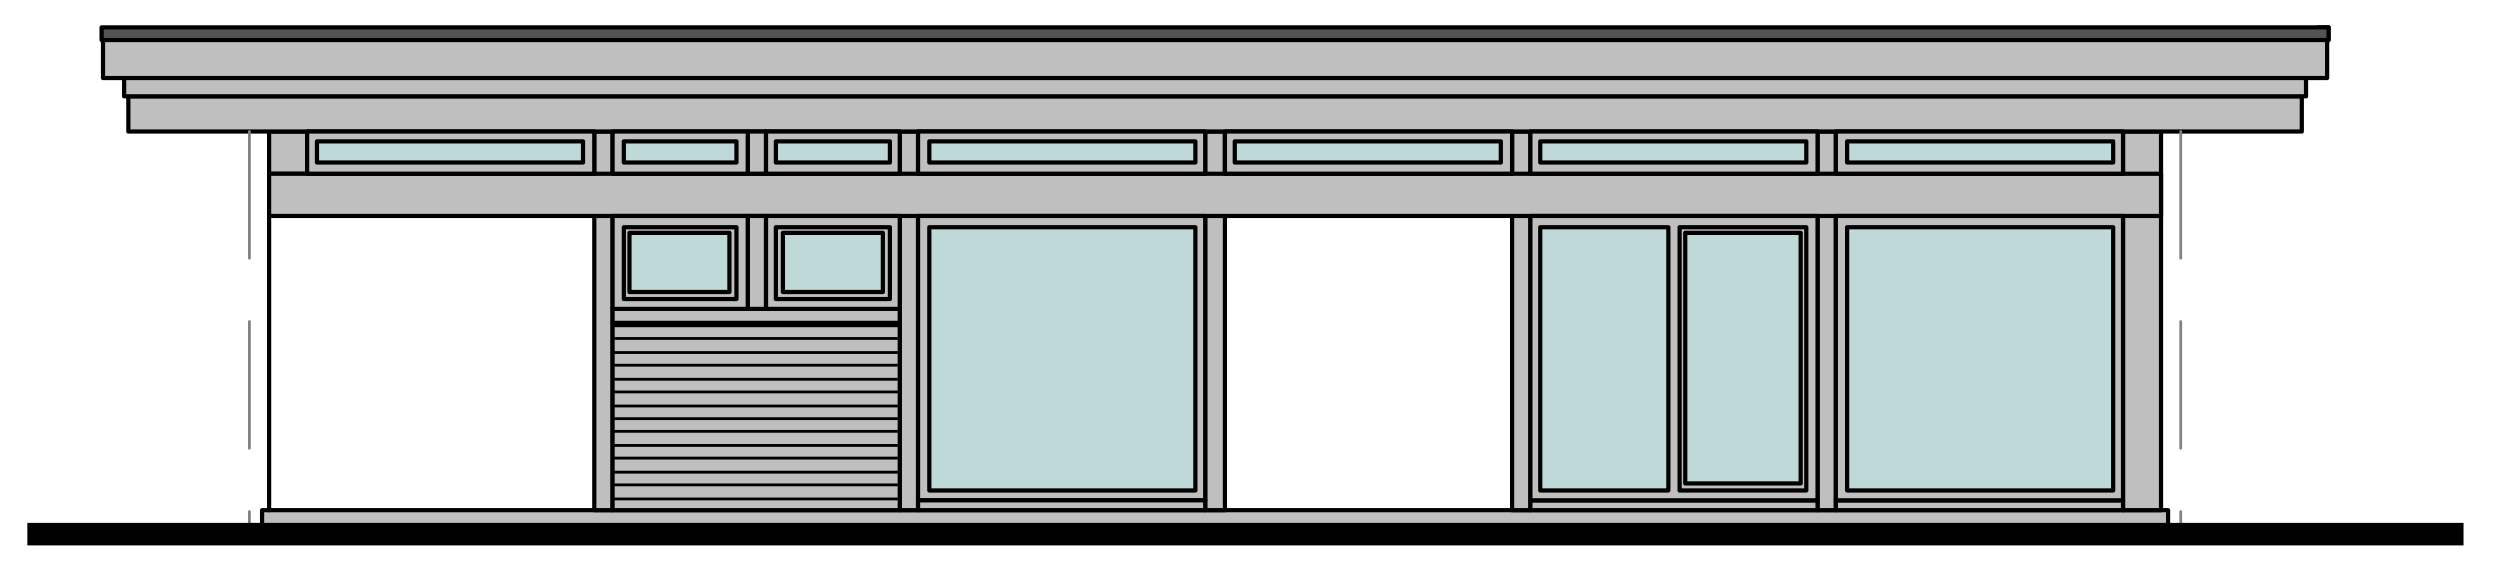 <?xml version="1.0" encoding="iso-8859-1"?>
<!-- Generator: Adobe Illustrator 21.1.0, SVG Export Plug-In . SVG Version: 6.00 Build 0)  -->
<svg version="1.1" id="Ebene_1" xmlns="http://www.w3.org/2000/svg" xmlns:xlink="http://www.w3.org/1999/xlink" x="0px" y="0px"
	 viewBox="0 0 1920 440" style="enable-background:new 0 0 1920 440;" xml:space="preserve">
<rect x="206.677" y="101.007" style="fill-rule:evenodd;clip-rule:evenodd;fill:#BFBFBF;" width="29.189" height="32.431"/>
<rect x="206.677" y="101.007" style="fill:none;stroke:#000000;stroke-width:3.242;stroke-linecap:round;stroke-linejoin:round;stroke-miterlimit:10;" width="29.189" height="32.431"/>
<rect x="201.274" y="391.82" style="fill-rule:evenodd;clip-rule:evenodd;fill:#BFBFBF;" width="1463.804" height="16.215"/>
<rect x="201.274" y="391.82" style="fill:none;stroke:#000000;stroke-width:3.242;stroke-linecap:round;stroke-linejoin:round;stroke-miterlimit:10;" width="1463.804" height="16.215"/>
<rect x="1630.486" y="101.002" style="fill-rule:evenodd;clip-rule:evenodd;fill:#BFBFBF;" width="29.189" height="290.818"/>
<rect x="1630.486" y="101.002" style="fill:none;stroke:#000000;stroke-width:3.242;stroke-linecap:round;stroke-linejoin:round;stroke-miterlimit:10;" width="29.189" height="290.818"/>
<rect x="456.413" y="101.002" style="fill-rule:evenodd;clip-rule:evenodd;fill:#BFBFBF;" width="14.054" height="290.818"/>
<rect x="456.413" y="101.002" style="fill:none;stroke:#000000;stroke-width:3.242;stroke-linecap:round;stroke-linejoin:round;stroke-miterlimit:10;" width="14.054" height="290.818"/>
<rect x="691.009" y="101.002" style="fill-rule:evenodd;clip-rule:evenodd;fill:#BFBFBF;" width="14.054" height="290.818"/>
<rect x="691.009" y="101.002" style="fill:none;stroke:#000000;stroke-width:3.242;stroke-linecap:round;stroke-linejoin:round;stroke-miterlimit:10;" width="14.054" height="290.818"/>
<rect x="925.605" y="101.002" style="fill-rule:evenodd;clip-rule:evenodd;fill:#BFBFBF;" width="15.135" height="290.818"/>
<rect x="925.605" y="101.002" style="fill:none;stroke:#000000;stroke-width:3.242;stroke-linecap:round;stroke-linejoin:round;stroke-miterlimit:10;" width="15.135" height="290.818"/>
<rect x="1161.288" y="101.002" style="fill-rule:evenodd;clip-rule:evenodd;fill:#BFBFBF;" width="14.054" height="290.818"/>
<rect x="1161.288" y="101.002" style="fill:none;stroke:#000000;stroke-width:3.242;stroke-linecap:round;stroke-linejoin:round;stroke-miterlimit:10;" width="14.054" height="290.818"/>
<rect x="1395.884" y="101.002" style="fill-rule:evenodd;clip-rule:evenodd;fill:#BFBFBF;" width="14.054" height="290.818"/>
<rect x="1395.884" y="101.002" style="fill:none;stroke:#000000;stroke-width:3.242;stroke-linecap:round;stroke-linejoin:round;stroke-miterlimit:10;" width="14.054" height="290.818"/>
<rect x="206.677" y="133.438" style="fill-rule:evenodd;clip-rule:evenodd;fill:#BFBFBF;" width="1452.997" height="32.431"/>
<rect x="206.677" y="133.438" style="fill:none;stroke:#000000;stroke-width:3.242;stroke-linecap:round;stroke-linejoin:round;stroke-miterlimit:10;" width="1452.997" height="32.431"/>
<rect x="98.567" y="73.974" style="fill-rule:evenodd;clip-rule:evenodd;fill:#BFBFBF;" width="1669.217" height="27.028"/>
<rect x="98.567" y="73.974" style="fill:none;stroke:#000000;stroke-width:3.242;stroke-linecap:round;stroke-linejoin:round;stroke-miterlimit:10;" width="1669.217" height="27.028"/>
<rect x="95.325" y="57.759" style="fill-rule:evenodd;clip-rule:evenodd;fill:#BFBFBF;" width="1675.701" height="16.215"/>
<rect x="95.325" y="57.759" style="fill:none;stroke:#000000;stroke-width:3.242;stroke-linecap:round;stroke-linejoin:round;stroke-miterlimit:10;" width="1675.701" height="16.215"/>
<rect x="79.11" y="22.08" style="fill-rule:evenodd;clip-rule:evenodd;fill:#BFBFBF;" width="1708.131" height="37.84"/>
<rect x="79.11" y="22.08" style="fill:none;stroke:#000000;stroke-width:3.242;stroke-linecap:round;stroke-linejoin:round;stroke-miterlimit:10;" width="1708.131" height="37.84"/>
<rect x="470.467" y="237.219" style="fill-rule:evenodd;clip-rule:evenodd;fill:#BFBFBF;" width="220.542" height="10.812"/>
<rect x="470.467" y="237.219" style="fill:none;stroke:#000000;stroke-width:3.242;stroke-linecap:round;stroke-linejoin:round;stroke-miterlimit:10;" width="220.542" height="10.812"/>
<rect x="574.249" y="165.868" style="fill-rule:evenodd;clip-rule:evenodd;fill:#BFBFBF;" width="14.054" height="71.351"/>
<rect x="574.249" y="165.868" style="fill:none;stroke:#000000;stroke-width:3.242;stroke-linecap:round;stroke-linejoin:round;stroke-miterlimit:10;" width="14.054" height="71.351"/>
<rect x="470.467" y="248.032" style="fill:#BFBFBF;" width="220.542" height="143.788"/>
<path style="fill:none;stroke:#000000;stroke-width:2.161;stroke-linecap:round;stroke-linejoin:round;stroke-miterlimit:10;" d="
	M470.466,250.195h220.542 M470.466,259.926h220.542 M470.466,270.738h220.542 M470.466,280.464h220.542 M470.466,291.276h220.542
	 M470.466,301.007h220.542 M470.466,311.819h220.542 M470.466,321.545h220.542 M470.466,331.277h220.542 M470.466,342.089h220.542
	 M470.466,351.82h220.542 M470.466,362.627h220.542 M470.466,372.358h220.542 M470.466,383.17h220.542"/>
<rect x="470.467" y="248.032" style="fill:none;stroke:#000000;stroke-width:3.242;stroke-linecap:round;stroke-linejoin:round;stroke-miterlimit:10;" width="220.542" height="143.788"/>
<rect x="574.249" y="101.002" style="fill-rule:evenodd;clip-rule:evenodd;fill:#BFBFBF;" width="14.054" height="32.431"/>
<rect x="574.249" y="101.002" style="fill:none;stroke:#000000;stroke-width:3.242;stroke-linecap:round;stroke-linejoin:round;stroke-miterlimit:10;" width="14.054" height="32.431"/>
<rect x="1409.938" y="384.249" style="fill-rule:evenodd;clip-rule:evenodd;fill:#BFBFBF;" width="220.542" height="7.57"/>
<rect x="1409.938" y="384.249" style="fill:none;stroke:#000000;stroke-width:3.242;stroke-linecap:round;stroke-linejoin:round;stroke-miterlimit:10;" width="220.542" height="7.57"/>
<rect x="1175.342" y="384.249" style="fill-rule:evenodd;clip-rule:evenodd;fill:#BFBFBF;" width="220.542" height="7.57"/>
<rect x="1175.342" y="384.249" style="fill:none;stroke:#000000;stroke-width:3.242;stroke-linecap:round;stroke-linejoin:round;stroke-miterlimit:10;" width="220.542" height="7.57"/>
<rect x="1409.938" y="165.868" style="fill-rule:evenodd;clip-rule:evenodd;fill:#BFBFBF;" width="220.542" height="218.381"/>
<rect x="1409.938" y="165.868" style="fill:none;stroke:#000000;stroke-width:3.242;stroke-linecap:round;stroke-linejoin:round;stroke-miterlimit:10;" width="220.542" height="218.381"/>
<rect x="705.063" y="165.868" style="fill-rule:evenodd;clip-rule:evenodd;fill:#BFBFBF;" width="220.542" height="218.381"/>
<rect x="705.063" y="165.868" style="fill:none;stroke:#000000;stroke-width:3.242;stroke-linecap:round;stroke-linejoin:round;stroke-miterlimit:10;" width="220.542" height="218.381"/>
<rect x="705.063" y="384.249" style="fill-rule:evenodd;clip-rule:evenodd;fill:#BFBFBF;" width="220.542" height="7.57"/>
<rect x="705.063" y="384.249" style="fill:none;stroke:#000000;stroke-width:3.242;stroke-linecap:round;stroke-linejoin:round;stroke-miterlimit:10;" width="220.542" height="7.57"/>
<rect x="1175.342" y="165.868" style="fill-rule:evenodd;clip-rule:evenodd;fill:#BFBFBF;" width="220.542" height="218.381"/>
<rect x="1175.342" y="165.868" style="fill:none;stroke:#000000;stroke-width:3.242;stroke-linecap:round;stroke-linejoin:round;stroke-miterlimit:10;" width="220.542" height="218.381"/>
<rect x="1289.936" y="174.519" style="fill-rule:evenodd;clip-rule:evenodd;fill:#BFBFBF;" width="97.298" height="202.165"/>
<rect x="1289.936" y="174.519" style="fill:none;stroke:#000000;stroke-width:3.242;stroke-linecap:round;stroke-linejoin:round;stroke-miterlimit:10;" width="97.298" height="202.165"/>
<rect x="235.866" y="101.002" style="fill-rule:evenodd;clip-rule:evenodd;fill:#BFBFBF;" width="220.542" height="32.431"/>
<rect x="235.866" y="101.002" style="fill:none;stroke:#000000;stroke-width:3.242;stroke-linecap:round;stroke-linejoin:round;stroke-miterlimit:10;" width="220.542" height="32.431"/>
<rect x="470.467" y="101.002" style="fill-rule:evenodd;clip-rule:evenodd;fill:#BFBFBF;" width="103.787" height="32.431"/>
<rect x="470.467" y="101.002" style="fill:none;stroke:#000000;stroke-width:3.242;stroke-linecap:round;stroke-linejoin:round;stroke-miterlimit:10;" width="103.787" height="32.431"/>
<rect x="705.063" y="101.002" style="fill-rule:evenodd;clip-rule:evenodd;fill:#BFBFBF;" width="220.542" height="32.431"/>
<rect x="705.063" y="101.002" style="fill:none;stroke:#000000;stroke-width:3.242;stroke-linecap:round;stroke-linejoin:round;stroke-miterlimit:10;" width="220.542" height="32.431"/>
<rect x="940.746" y="101.002" style="fill-rule:evenodd;clip-rule:evenodd;fill:#BFBFBF;" width="220.542" height="32.431"/>
<rect x="940.746" y="101.002" style="fill:none;stroke:#000000;stroke-width:3.242;stroke-linecap:round;stroke-linejoin:round;stroke-miterlimit:10;" width="220.542" height="32.431"/>
<rect x="1175.342" y="101.002" style="fill-rule:evenodd;clip-rule:evenodd;fill:#BFBFBF;" width="220.542" height="32.431"/>
<rect x="1175.342" y="101.002" style="fill:none;stroke:#000000;stroke-width:3.242;stroke-linecap:round;stroke-linejoin:round;stroke-miterlimit:10;" width="220.542" height="32.431"/>
<rect x="1409.938" y="101.002" style="fill-rule:evenodd;clip-rule:evenodd;fill:#BFBFBF;" width="220.542" height="32.431"/>
<rect x="1409.938" y="101.002" style="fill:none;stroke:#000000;stroke-width:3.242;stroke-linecap:round;stroke-linejoin:round;stroke-miterlimit:10;" width="220.542" height="32.431"/>
<rect x="588.309" y="165.869" style="fill-rule:evenodd;clip-rule:evenodd;fill:#BFBFBF;" width="102.701" height="71.351"/>
<rect x="588.309" y="165.869" style="fill:none;stroke:#000000;stroke-width:3.242;stroke-linecap:round;stroke-linejoin:round;stroke-miterlimit:10;" width="102.701" height="71.351"/>
<rect x="595.873" y="174.519" style="fill-rule:evenodd;clip-rule:evenodd;fill:#BFBFBF;" width="87.572" height="55.136"/>
<rect x="595.873" y="174.519" style="fill:none;stroke:#000000;stroke-width:3.242;stroke-linecap:round;stroke-linejoin:round;stroke-miterlimit:10;" width="87.572" height="55.136"/>
<rect x="470.467" y="165.869" style="fill-rule:evenodd;clip-rule:evenodd;fill:#BFBFBF;" width="103.787" height="71.351"/>
<rect x="470.467" y="165.869" style="fill:none;stroke:#000000;stroke-width:3.242;stroke-linecap:round;stroke-linejoin:round;stroke-miterlimit:10;" width="103.787" height="71.351"/>
<rect x="479.119" y="174.519" style="fill-rule:evenodd;clip-rule:evenodd;fill:#BFBFBF;" width="86.485" height="55.136"/>
<rect x="479.119" y="174.519" style="fill:none;stroke:#000000;stroke-width:3.242;stroke-linecap:round;stroke-linejoin:round;stroke-miterlimit:10;" width="86.485" height="55.136"/>
<rect x="588.309" y="101.002" style="fill-rule:evenodd;clip-rule:evenodd;fill:#BFBFBF;" width="102.701" height="32.431"/>
<rect x="588.309" y="101.002" style="fill:none;stroke:#000000;stroke-width:3.242;stroke-linecap:round;stroke-linejoin:round;stroke-miterlimit:10;" width="102.701" height="32.431"/>
<rect x="1418.589" y="174.519" style="fill-rule:evenodd;clip-rule:evenodd;fill:#BFD8D8;" width="204.327" height="202.165"/>
<rect x="1418.589" y="174.519" style="fill:none;stroke:#000000;stroke-width:3.242;stroke-linecap:round;stroke-linejoin:round;stroke-miterlimit:10;" width="204.327" height="202.165"/>
<rect x="713.714" y="174.519" style="fill-rule:evenodd;clip-rule:evenodd;fill:#BFD8D8;" width="204.327" height="202.165"/>
<rect x="713.714" y="174.519" style="fill:none;stroke:#000000;stroke-width:3.242;stroke-linecap:round;stroke-linejoin:round;stroke-miterlimit:10;" width="204.327" height="202.165"/>
<rect x="1294.264" y="178.842" style="fill-rule:evenodd;clip-rule:evenodd;fill:#BFD8D8;" width="88.652" height="192.434"/>
<rect x="1294.264" y="178.842" style="fill:none;stroke:#000000;stroke-width:3.242;stroke-linecap:round;stroke-linejoin:round;stroke-miterlimit:10;" width="88.652" height="192.434"/>
<rect x="1182.912" y="174.519" style="fill-rule:evenodd;clip-rule:evenodd;fill:#BFD8D8;" width="98.378" height="202.165"/>
<rect x="1182.912" y="174.519" style="fill:none;stroke:#000000;stroke-width:3.242;stroke-linecap:round;stroke-linejoin:round;stroke-miterlimit:10;" width="98.378" height="202.165"/>
<path style="fill:none;stroke:#000000;stroke-width:3.242;stroke-linecap:round;stroke-linejoin:round;stroke-miterlimit:10;" d="
	M1788.32,21.003v9.732 M1780.756,21.003h7.564"/>
<rect x="243.436" y="108.572" style="fill-rule:evenodd;clip-rule:evenodd;fill:#BFD8D8;" width="204.327" height="16.215"/>
<rect x="243.436" y="108.572" style="fill:none;stroke:#000000;stroke-width:3.242;stroke-linecap:round;stroke-linejoin:round;stroke-miterlimit:10;" width="204.327" height="16.215"/>
<rect x="479.113" y="108.572" style="fill-rule:evenodd;clip-rule:evenodd;fill:#BFD8D8;" width="86.485" height="16.215"/>
<rect x="479.113" y="108.572" style="fill:none;stroke:#000000;stroke-width:3.242;stroke-linecap:round;stroke-linejoin:round;stroke-miterlimit:10;" width="86.485" height="16.215"/>
<rect x="713.714" y="108.572" style="fill-rule:evenodd;clip-rule:evenodd;fill:#BFD8D8;" width="204.327" height="16.215"/>
<rect x="713.714" y="108.572" style="fill:none;stroke:#000000;stroke-width:3.242;stroke-linecap:round;stroke-linejoin:round;stroke-miterlimit:10;" width="204.327" height="16.215"/>
<rect x="948.31" y="108.572" style="fill-rule:evenodd;clip-rule:evenodd;fill:#BFD8D8;" width="204.327" height="16.215"/>
<rect x="948.31" y="108.572" style="fill:none;stroke:#000000;stroke-width:3.242;stroke-linecap:round;stroke-linejoin:round;stroke-miterlimit:10;" width="204.327" height="16.215"/>
<rect x="1182.906" y="108.572" style="fill-rule:evenodd;clip-rule:evenodd;fill:#BFD8D8;" width="204.327" height="16.215"/>
<rect x="1182.906" y="108.572" style="fill:none;stroke:#000000;stroke-width:3.242;stroke-linecap:round;stroke-linejoin:round;stroke-miterlimit:10;" width="204.327" height="16.215"/>
<rect x="1418.589" y="108.572" style="fill-rule:evenodd;clip-rule:evenodd;fill:#BFD8D8;" width="204.327" height="16.215"/>
<rect x="1418.589" y="108.572" style="fill:none;stroke:#000000;stroke-width:3.242;stroke-linecap:round;stroke-linejoin:round;stroke-miterlimit:10;" width="204.327" height="16.215"/>
<line style="fill:none;stroke:#000000;stroke-width:3.242;stroke-linecap:round;stroke-linejoin:round;stroke-miterlimit:10;" x1="206.678" y1="165.87" x2="206.678" y2="391.821"/>
<rect x="601.276" y="178.848" style="fill-rule:evenodd;clip-rule:evenodd;fill:#BFD8D8;" width="76.76" height="45.404"/>
<rect x="601.276" y="178.848" style="fill:none;stroke:#000000;stroke-width:3.242;stroke-linecap:round;stroke-linejoin:round;stroke-miterlimit:10;" width="76.76" height="45.404"/>
<rect x="483.435" y="178.848" style="fill-rule:evenodd;clip-rule:evenodd;fill:#BFD8D8;" width="76.76" height="45.404"/>
<rect x="483.435" y="178.848" style="fill:none;stroke:#000000;stroke-width:3.242;stroke-linecap:round;stroke-linejoin:round;stroke-miterlimit:10;" width="76.76" height="45.404"/>
<rect x="595.873" y="108.572" style="fill-rule:evenodd;clip-rule:evenodd;fill:#BFD8D8;" width="87.572" height="16.215"/>
<rect x="595.873" y="108.572" style="fill:none;stroke:#000000;stroke-width:3.242;stroke-linecap:round;stroke-linejoin:round;stroke-miterlimit:10;" width="87.572" height="16.215"/>
<rect x="212.08" y="408.035" style="fill:none;stroke:#000000;stroke-width:3.242;stroke-linecap:round;stroke-linejoin:round;stroke-miterlimit:10;" width="1442.185" height="2.161"/>
<rect x="78.03" y="21" style="fill-rule:evenodd;clip-rule:evenodd;fill:#545454;" width="1710.293" height="9.731"/>
<rect x="78.03" y="21" style="fill:none;stroke:#000000;stroke-width:3.242;stroke-linecap:round;stroke-linejoin:round;stroke-miterlimit:10;" width="1710.293" height="9.731"/>
<path style="fill:none;stroke:#838383;stroke-width:2.161;stroke-linecap:round;stroke-linejoin:round;stroke-miterlimit:10;" d="
	M1674.809,392.902v17.296 M1674.809,246.953v97.298 M1674.809,101.004v97.298 M191.542,392.902v17.296 M191.542,246.953v97.298
	 M191.542,101.004v97.298"/>
<g>
	<defs>
		<rect id="SVGID_1_" x="21" y="400.464" width="1870.996" height="20.544"/>
	</defs>
	<clipPath id="SVGID_2_">
		<use xlink:href="#SVGID_1_"  style="overflow:visible;"/>
	</clipPath>
	
		<line style="clip-path:url(#SVGID_2_);fill:none;stroke:#000000;stroke-width:17.296;stroke-linecap:round;stroke-linejoin:round;stroke-miterlimit:10;" x1="-179.273" y1="410.197" x2="2045.627" y2="410.197"/>
</g>
</svg>

